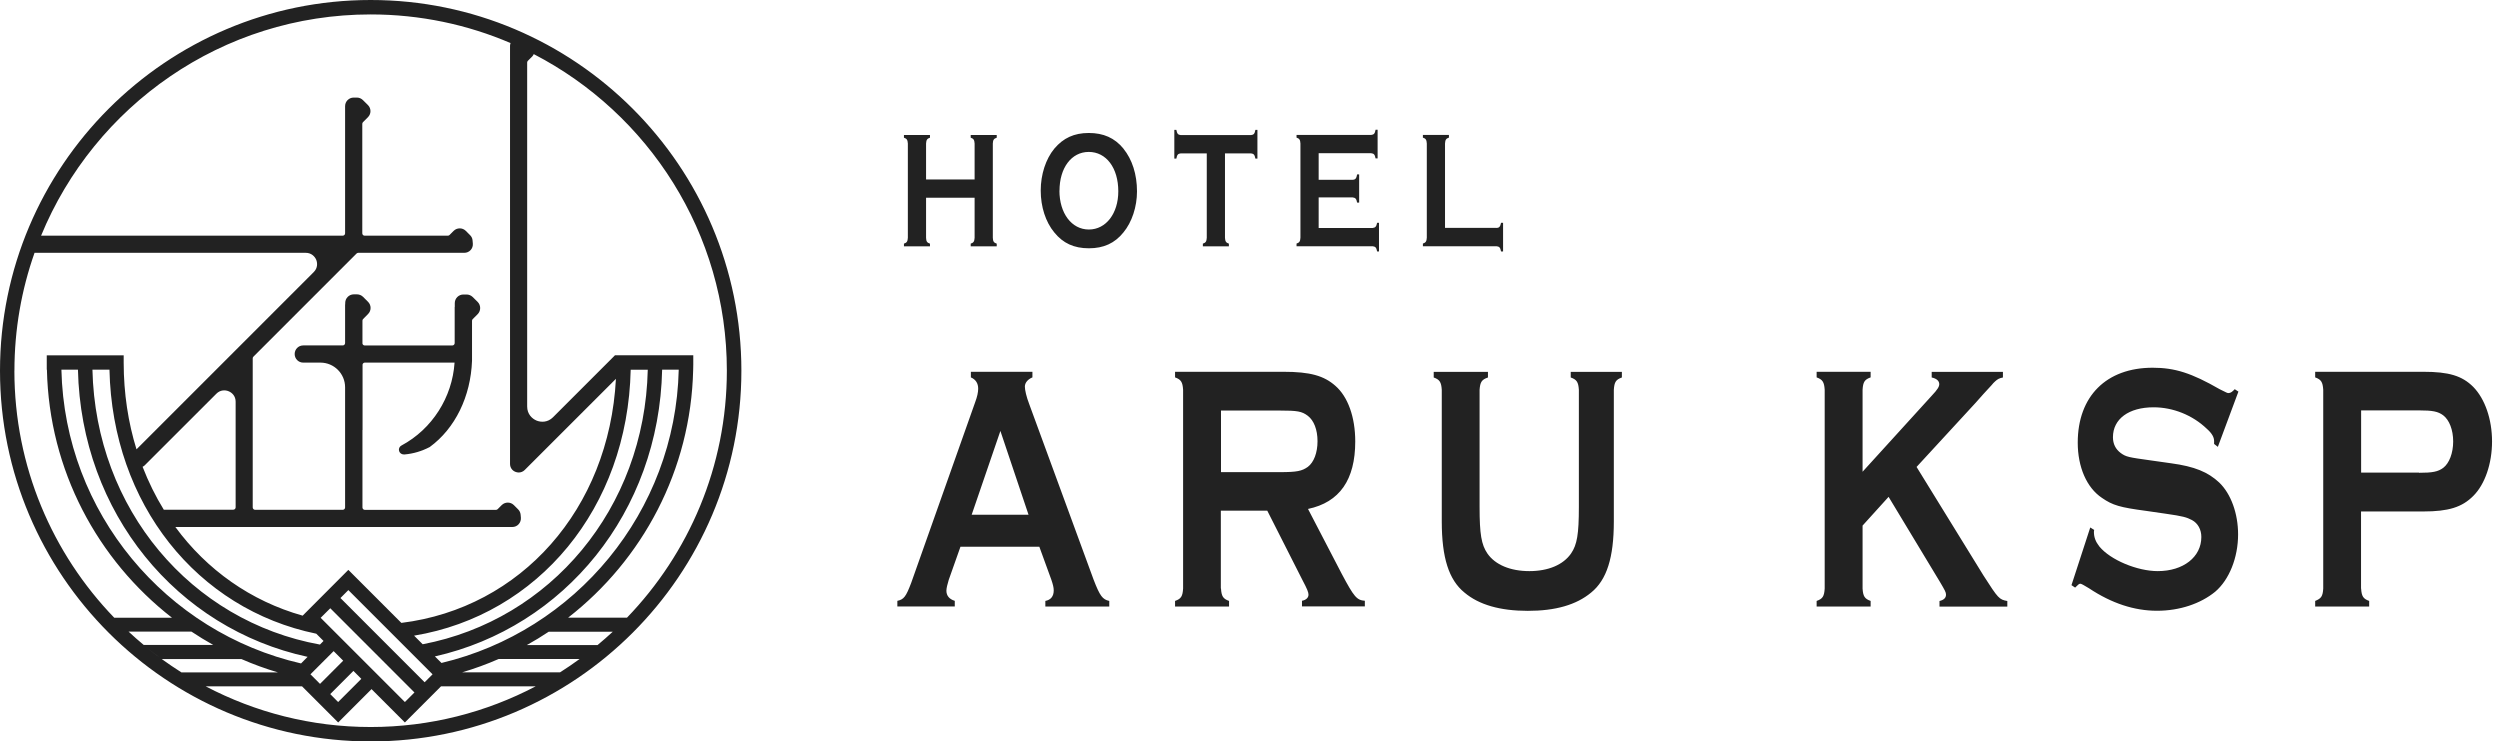 <svg width="263" height="78" viewBox="0 0 263 78" fill="none" xmlns="http://www.w3.org/2000/svg">
<path d="M38.994 0C17.493 0 0 17.498 0 39C0 60.502 17.493 78 38.994 78C60.496 78 77.994 60.507 77.994 39C77.994 17.493 60.502 0 38.994 0ZM38.994 1.518C44.215 1.518 49.191 2.593 53.712 4.532C53.683 4.618 53.655 4.709 53.655 4.805V48.798C53.655 49.174 53.865 49.492 54.212 49.634C54.332 49.68 54.445 49.708 54.565 49.708C54.798 49.708 55.025 49.617 55.202 49.441L64.795 39.853C64.079 53.553 54.809 63.971 42.224 65.529L36.646 59.95L31.84 64.767C26.381 63.231 21.758 59.944 18.448 55.441H53.894C54.15 55.441 54.394 55.338 54.559 55.151C54.73 54.968 54.815 54.718 54.798 54.468L54.77 54.15C54.752 53.939 54.661 53.734 54.508 53.587L54.059 53.137C53.706 52.785 53.137 52.785 52.779 53.137L52.353 53.564C52.307 53.609 52.245 53.638 52.176 53.638H38.38C38.244 53.638 38.13 53.524 38.13 53.388V45.238H38.141V38.346C38.164 38.232 38.261 38.147 38.38 38.147H47.82C47.581 41.804 45.46 45.142 42.23 46.87C42.014 46.984 41.917 47.223 41.986 47.451C42.054 47.667 42.247 47.809 42.492 47.809C42.514 47.809 42.537 47.809 42.56 47.809C43.475 47.729 44.351 47.473 45.204 47.03C47.888 45.074 49.521 41.701 49.657 37.948V37.817V37.453V36.651V33.745C49.657 33.677 49.68 33.615 49.731 33.569L50.254 33.046C50.601 32.693 50.601 32.119 50.254 31.766L49.725 31.243C49.555 31.078 49.322 30.982 49.088 30.982H48.747C48.252 30.982 47.843 31.385 47.843 31.886V32.29H47.832V36.094C47.832 36.23 47.718 36.344 47.581 36.344H38.369C38.249 36.344 38.147 36.253 38.13 36.145V33.734C38.13 33.666 38.153 33.603 38.204 33.558L38.721 33.035C39.074 32.682 39.074 32.108 38.721 31.755L38.198 31.232C38.033 31.067 37.794 30.965 37.556 30.965H37.22C36.72 30.965 36.316 31.374 36.316 31.869V32.005C36.316 32.005 36.304 32.039 36.304 32.051V36.088C36.304 36.225 36.196 36.339 36.06 36.339H31.897C31.397 36.339 30.999 36.742 30.999 37.243C30.999 37.743 31.397 38.147 31.897 38.147H33.711C35.144 38.147 36.304 39.313 36.304 40.74V53.382C36.304 53.518 36.196 53.632 36.06 53.632H26.836C26.7 53.632 26.586 53.518 26.586 53.382V37.698C26.586 37.63 26.608 37.567 26.66 37.521L37.51 26.671C37.561 26.625 37.618 26.597 37.686 26.597H48.844C49.094 26.597 49.339 26.495 49.509 26.307C49.68 26.125 49.765 25.875 49.742 25.619L49.714 25.3C49.703 25.09 49.606 24.885 49.452 24.738L49.003 24.288C48.651 23.936 48.076 23.936 47.724 24.288L47.291 24.721C47.246 24.766 47.183 24.794 47.115 24.794H38.357C38.221 24.794 38.113 24.681 38.113 24.544V13.028C38.113 12.96 38.141 12.898 38.187 12.852L38.71 12.329C39.062 11.976 39.062 11.408 38.71 11.055L38.181 10.532C38.011 10.361 37.783 10.265 37.544 10.265H37.209C36.708 10.265 36.304 10.668 36.304 11.169V24.544C36.304 24.681 36.196 24.789 36.06 24.794H4.322C9.935 11.146 23.356 1.518 38.994 1.518ZM46.444 69.743L45.75 69.055C59.37 65.984 69.333 53.882 69.657 38.892H71.403C71.056 53.888 60.507 66.399 46.444 69.743ZM57.727 66.456H64.465C63.942 66.939 63.408 67.406 62.862 67.861H55.423C56.214 67.423 56.976 66.956 57.727 66.456ZM44.465 67.775L43.561 66.871C56.612 64.704 66.035 53.444 66.348 38.898H68.145C67.815 53.501 57.892 65.216 44.471 67.775H44.465ZM6.46 38.886H8.2C8.536 53.968 18.613 66.126 32.358 69.1L31.67 69.794C17.476 66.535 6.801 53.968 6.46 38.886ZM22.434 67.849H15.121C14.575 67.394 14.041 66.928 13.523 66.444H20.137C20.882 66.939 21.655 67.411 22.434 67.849ZM9.719 38.886H11.516C11.823 53.046 20.757 64.096 33.273 66.666L34.035 67.428L33.66 67.809C20.108 65.353 10.06 53.581 9.724 38.886H9.719ZM15.002 49.105C15.07 49.066 15.144 49.032 15.207 48.969L22.764 41.417C23.174 41.002 23.703 41.013 24.055 41.161C24.413 41.309 24.789 41.667 24.789 42.258V53.37C24.789 53.507 24.681 53.621 24.538 53.621H17.231C16.361 52.21 15.622 50.703 15.002 49.111V49.105ZM35.099 68.497L36.105 69.504L33.666 71.944L32.659 70.937L35.099 68.497ZM37.18 70.579L38.011 71.415L35.571 73.854L34.741 73.018L37.18 70.579ZM33.734 64.994L34.746 63.988L43.601 72.848L42.594 73.854L33.734 64.994ZM35.815 62.913L36.646 62.077L45.506 70.937L44.67 71.773L35.815 62.913ZM1.518 39C1.518 34.655 2.263 30.481 3.634 26.597H32.17C32.75 26.597 33.12 26.978 33.268 27.331C33.41 27.683 33.421 28.212 33.006 28.622L14.359 47.269C13.483 44.442 13.017 41.389 13.011 38.17V38.102C13.011 38.056 13.011 38.011 13.011 37.965V37.379H4.919V37.999C4.919 38.045 4.919 38.09 4.919 38.136C4.919 38.204 4.919 38.278 4.919 38.346V38.892H4.936C5.164 49.486 10.27 58.898 18.09 64.983H12.016C5.516 58.244 1.513 49.083 1.513 39H1.518ZM12.028 64.994C12.272 65.239 12.517 65.472 12.767 65.711C12.522 65.472 12.272 65.239 12.028 64.994ZM15.286 67.997C15.843 68.458 16.423 68.901 17.009 69.333C16.418 68.907 15.843 68.458 15.286 67.997ZM17.009 69.333H25.397C26.643 69.879 27.922 70.346 29.247 70.738H19.09C18.385 70.289 17.692 69.822 17.015 69.333H17.009ZM21.644 72.205H31.778L35.577 76.004L39.085 72.495L42.594 76.004L46.393 72.205H56.35C51.158 74.929 45.255 76.482 38.994 76.482C32.733 76.482 26.836 74.929 21.644 72.205ZM56.481 72.137C56.851 71.944 57.221 71.739 57.579 71.534C57.215 71.739 56.851 71.944 56.481 72.137ZM48.611 70.732C49.93 70.34 51.209 69.874 52.455 69.328H60.974C60.303 69.817 59.615 70.289 58.915 70.732H48.616H48.611ZM65.972 64.977H59.768C67.582 58.898 72.683 49.481 72.922 38.886L72.933 38.34C72.933 38.272 72.933 38.198 72.933 38.13C72.933 38.084 72.933 38.039 72.933 37.993V37.374H64.681V37.391L58.176 43.896C57.618 44.454 56.919 44.437 56.441 44.243C55.969 44.044 55.458 43.561 55.458 42.77V6.574C55.458 6.506 55.486 6.443 55.532 6.398L55.998 5.931C56.066 5.863 56.111 5.778 56.151 5.692C68.207 11.931 76.465 24.51 76.465 38.994C76.465 49.077 72.461 58.233 65.961 64.977H65.972Z" fill="#222222"/>
<path d="M101.041 57.516L99.809 60.995C99.672 61.44 99.561 61.884 99.561 62.141C99.561 62.662 99.86 63.03 100.442 63.209V63.799H94.402V63.209C95.087 63.064 95.309 62.765 95.857 61.32L102.58 42.335C102.803 41.745 102.905 41.258 102.905 40.891C102.905 40.335 102.657 39.925 102.136 39.702V39.112H108.611V39.702C108.141 39.89 107.816 40.258 107.816 40.668C107.816 41.036 107.978 41.745 108.278 42.523L115.053 60.995C115.711 62.696 115.985 63.064 116.695 63.218V63.807H109.971V63.218C110.544 63.107 110.852 62.739 110.852 62.106C110.852 61.807 110.767 61.474 110.604 60.995L109.338 57.516H101.023H101.041ZM105.241 45.335L102.221 54.148H108.201L105.241 45.335ZM128.449 61.918C128.5 62.73 128.671 62.995 129.296 63.218V63.807H123.616V63.218C124.249 62.995 124.411 62.739 124.462 61.918V41.002C124.411 40.19 124.24 39.925 123.616 39.702V39.112H135.027C137.824 39.112 139.279 39.523 140.485 40.591C141.802 41.737 142.572 43.882 142.572 46.438C142.572 50.473 140.93 52.84 137.602 53.541L141.144 60.354C142.461 62.833 142.735 63.132 143.582 63.201V63.79H136.969V63.201C137.405 63.124 137.653 62.867 137.653 62.568C137.653 62.312 137.542 62.013 136.995 60.978L133.316 53.721H128.432V61.901L128.449 61.918ZM134.625 49.669C136.439 49.669 136.96 49.558 137.585 49.114C138.218 48.635 138.603 47.635 138.603 46.413C138.603 45.19 138.218 44.233 137.585 43.745C136.952 43.267 136.49 43.19 134.625 43.19H128.449V49.669H134.625ZM170.622 39.711C169.989 39.933 169.826 40.19 169.775 41.01V54.858C169.775 58.67 169.031 61.004 167.388 62.337C165.823 63.637 163.633 64.261 160.725 64.261C157.816 64.261 155.592 63.628 154.061 62.337C152.418 61.004 151.674 58.67 151.674 54.858V41.01C151.623 40.198 151.452 39.933 150.827 39.711V39.121H156.533V39.711C155.874 39.933 155.712 40.19 155.652 41.01V53.336C155.652 56.183 155.84 57.294 156.473 58.226C157.294 59.414 158.885 60.081 160.887 60.081C162.889 60.081 164.454 59.414 165.276 58.226C165.909 57.303 166.097 56.191 166.097 53.336V41.01C166.045 40.198 165.874 39.933 165.241 39.711V39.121H170.622V39.711ZM195.943 55.294V61.918C195.994 62.73 196.165 62.995 196.79 63.218V63.807H191.11V63.218C191.743 62.995 191.905 62.739 191.957 61.918V41.002C191.905 40.19 191.734 39.925 191.11 39.702V39.112H196.79V39.702C196.157 39.925 195.994 40.181 195.943 41.002V49.627L203.214 41.634C203.847 40.967 204.01 40.668 204.01 40.412C204.01 40.078 203.736 39.822 203.214 39.711V39.121H210.708V39.711C210.297 39.788 210.135 39.899 209.887 40.121C209.775 40.232 209.639 40.343 209.502 40.532C208.954 41.121 208.373 41.754 207.825 42.386L201.623 49.122L208.672 60.559C210.212 62.961 210.314 63.072 211.17 63.226V63.816H204.035V63.226C204.497 63.115 204.72 62.893 204.72 62.559C204.72 62.303 204.609 62.115 204.087 61.226L198.68 52.268L195.934 55.302L195.943 55.294ZM233.309 47.002L232.924 46.703V46.404C232.924 45.994 232.701 45.592 232.154 45.105C230.648 43.66 228.587 42.848 226.559 42.848C223.95 42.848 222.282 44.07 222.282 45.994C222.282 46.694 222.556 47.25 223.103 47.66C223.676 48.071 223.899 48.105 226.285 48.438L228.398 48.737C230.871 49.071 232.291 49.661 233.471 50.772C234.703 51.96 235.447 54.029 235.447 56.217C235.447 58.662 234.515 60.995 233.035 62.252C231.495 63.508 229.305 64.252 226.919 64.252C224.532 64.252 222.145 63.474 219.758 61.884C219.245 61.565 218.943 61.406 218.852 61.406C218.715 61.406 218.604 61.517 218.304 61.816L217.919 61.559L219.895 55.49L220.306 55.747C220.28 55.858 220.28 55.969 220.28 55.969C220.28 56.525 220.468 57.003 220.853 57.491C222.008 58.901 224.831 60.081 226.995 60.081C229.682 60.081 231.581 58.602 231.581 56.49C231.581 55.713 231.221 55.046 230.597 54.712C230.024 54.413 229.639 54.302 227.851 54.046L225.789 53.747C223.018 53.379 222.248 53.157 221.127 52.379C219.51 51.302 218.578 49.122 218.578 46.566C218.578 41.677 221.598 38.685 226.457 38.685C228.792 38.685 230.546 39.241 233.505 40.942C234.25 41.309 234.301 41.352 234.438 41.352C234.66 41.352 234.848 41.207 235.096 40.942L235.481 41.198L233.317 47.011L233.309 47.002ZM248.39 61.918C248.441 62.73 248.612 62.995 249.237 63.218V63.807H243.557V63.218C244.19 62.961 244.352 62.739 244.404 61.918V41.002C244.352 40.19 244.181 39.925 243.557 39.702V39.112H254.943C257.603 39.112 259.006 39.523 260.187 40.702C261.418 41.959 262.163 44.105 262.163 46.438C262.163 48.772 261.418 50.951 260.187 52.174C259.006 53.362 257.577 53.806 254.943 53.806H248.381V61.91L248.39 61.918ZM254.481 49.738C255.884 49.738 256.482 49.627 257.03 49.216C257.663 48.737 258.074 47.66 258.074 46.438C258.074 45.216 257.663 44.181 257.03 43.694C256.482 43.284 255.901 43.173 254.481 43.173H248.39V49.721H254.481V49.738ZM97.422 20.803V25.017C97.439 25.402 97.525 25.53 97.833 25.632V25.915H95.095V25.632C95.403 25.53 95.48 25.402 95.506 25.017V15.101C95.48 14.717 95.403 14.588 95.095 14.486V14.204H97.833V14.486C97.525 14.588 97.448 14.717 97.422 15.101V18.88H102.529V15.101C102.503 14.717 102.426 14.588 102.118 14.486V14.204H104.856V14.486C104.548 14.588 104.462 14.717 104.445 15.101V25.017C104.462 25.402 104.548 25.53 104.856 25.632V25.915H102.118V25.632C102.426 25.53 102.503 25.402 102.529 25.017V20.803H97.422ZM118.184 15.64C119.107 16.777 119.612 18.341 119.612 20.136C119.612 21.752 119.082 23.367 118.184 24.453C117.268 25.59 116.105 26.12 114.548 26.12C112.991 26.12 111.828 25.59 110.912 24.453C109.997 23.35 109.484 21.752 109.484 20.051C109.484 18.349 110.014 16.734 110.912 15.64C111.853 14.52 113 13.99 114.539 13.99C116.079 13.99 117.26 14.503 118.192 15.64H118.184ZM111.451 20.051C111.451 22.436 112.734 24.145 114.548 24.145C116.361 24.145 117.645 22.444 117.645 20.128C117.645 17.666 116.379 15.982 114.539 15.982C112.7 15.982 111.46 17.683 111.46 20.059L111.451 20.051ZM128.868 25.017C128.894 25.402 128.971 25.53 129.279 25.632V25.915H126.541V25.632C126.849 25.53 126.926 25.402 126.952 25.017V16.136H124.214C123.924 16.17 123.829 16.272 123.752 16.683H123.539V13.665H123.752C123.829 14.067 123.924 14.178 124.214 14.212H131.605C131.896 14.178 131.99 14.076 132.067 13.665H132.281V16.683H132.067C131.99 16.281 131.896 16.17 131.605 16.136H128.868V25.017ZM138.723 23.983H144.411C144.685 23.948 144.796 23.837 144.873 23.436H145.07V26.453H144.873C144.796 26.051 144.702 25.94 144.411 25.906H136.396V25.624C136.704 25.521 136.781 25.393 136.806 25.008V15.093C136.781 14.708 136.704 14.58 136.396 14.477V14.195H144.249C144.54 14.161 144.634 14.059 144.711 13.648H144.925V16.666H144.711C144.634 16.264 144.54 16.153 144.249 16.119H138.723V18.914H142.307C142.598 18.897 142.692 18.768 142.769 18.349H142.983V21.316H142.769C142.692 20.914 142.598 20.803 142.307 20.769H138.723V23.965V23.983ZM157.448 23.983C157.722 23.965 157.833 23.837 157.91 23.436H158.124V26.453H157.91C157.833 26.051 157.739 25.94 157.448 25.906H149.689V25.624C149.997 25.521 150.074 25.393 150.1 25.008V15.093C150.074 14.708 149.997 14.58 149.689 14.477V14.195H152.427V14.477C152.119 14.58 152.042 14.708 152.016 15.093V23.974H157.448V23.983Z" fill="#222222"/>
</svg>
